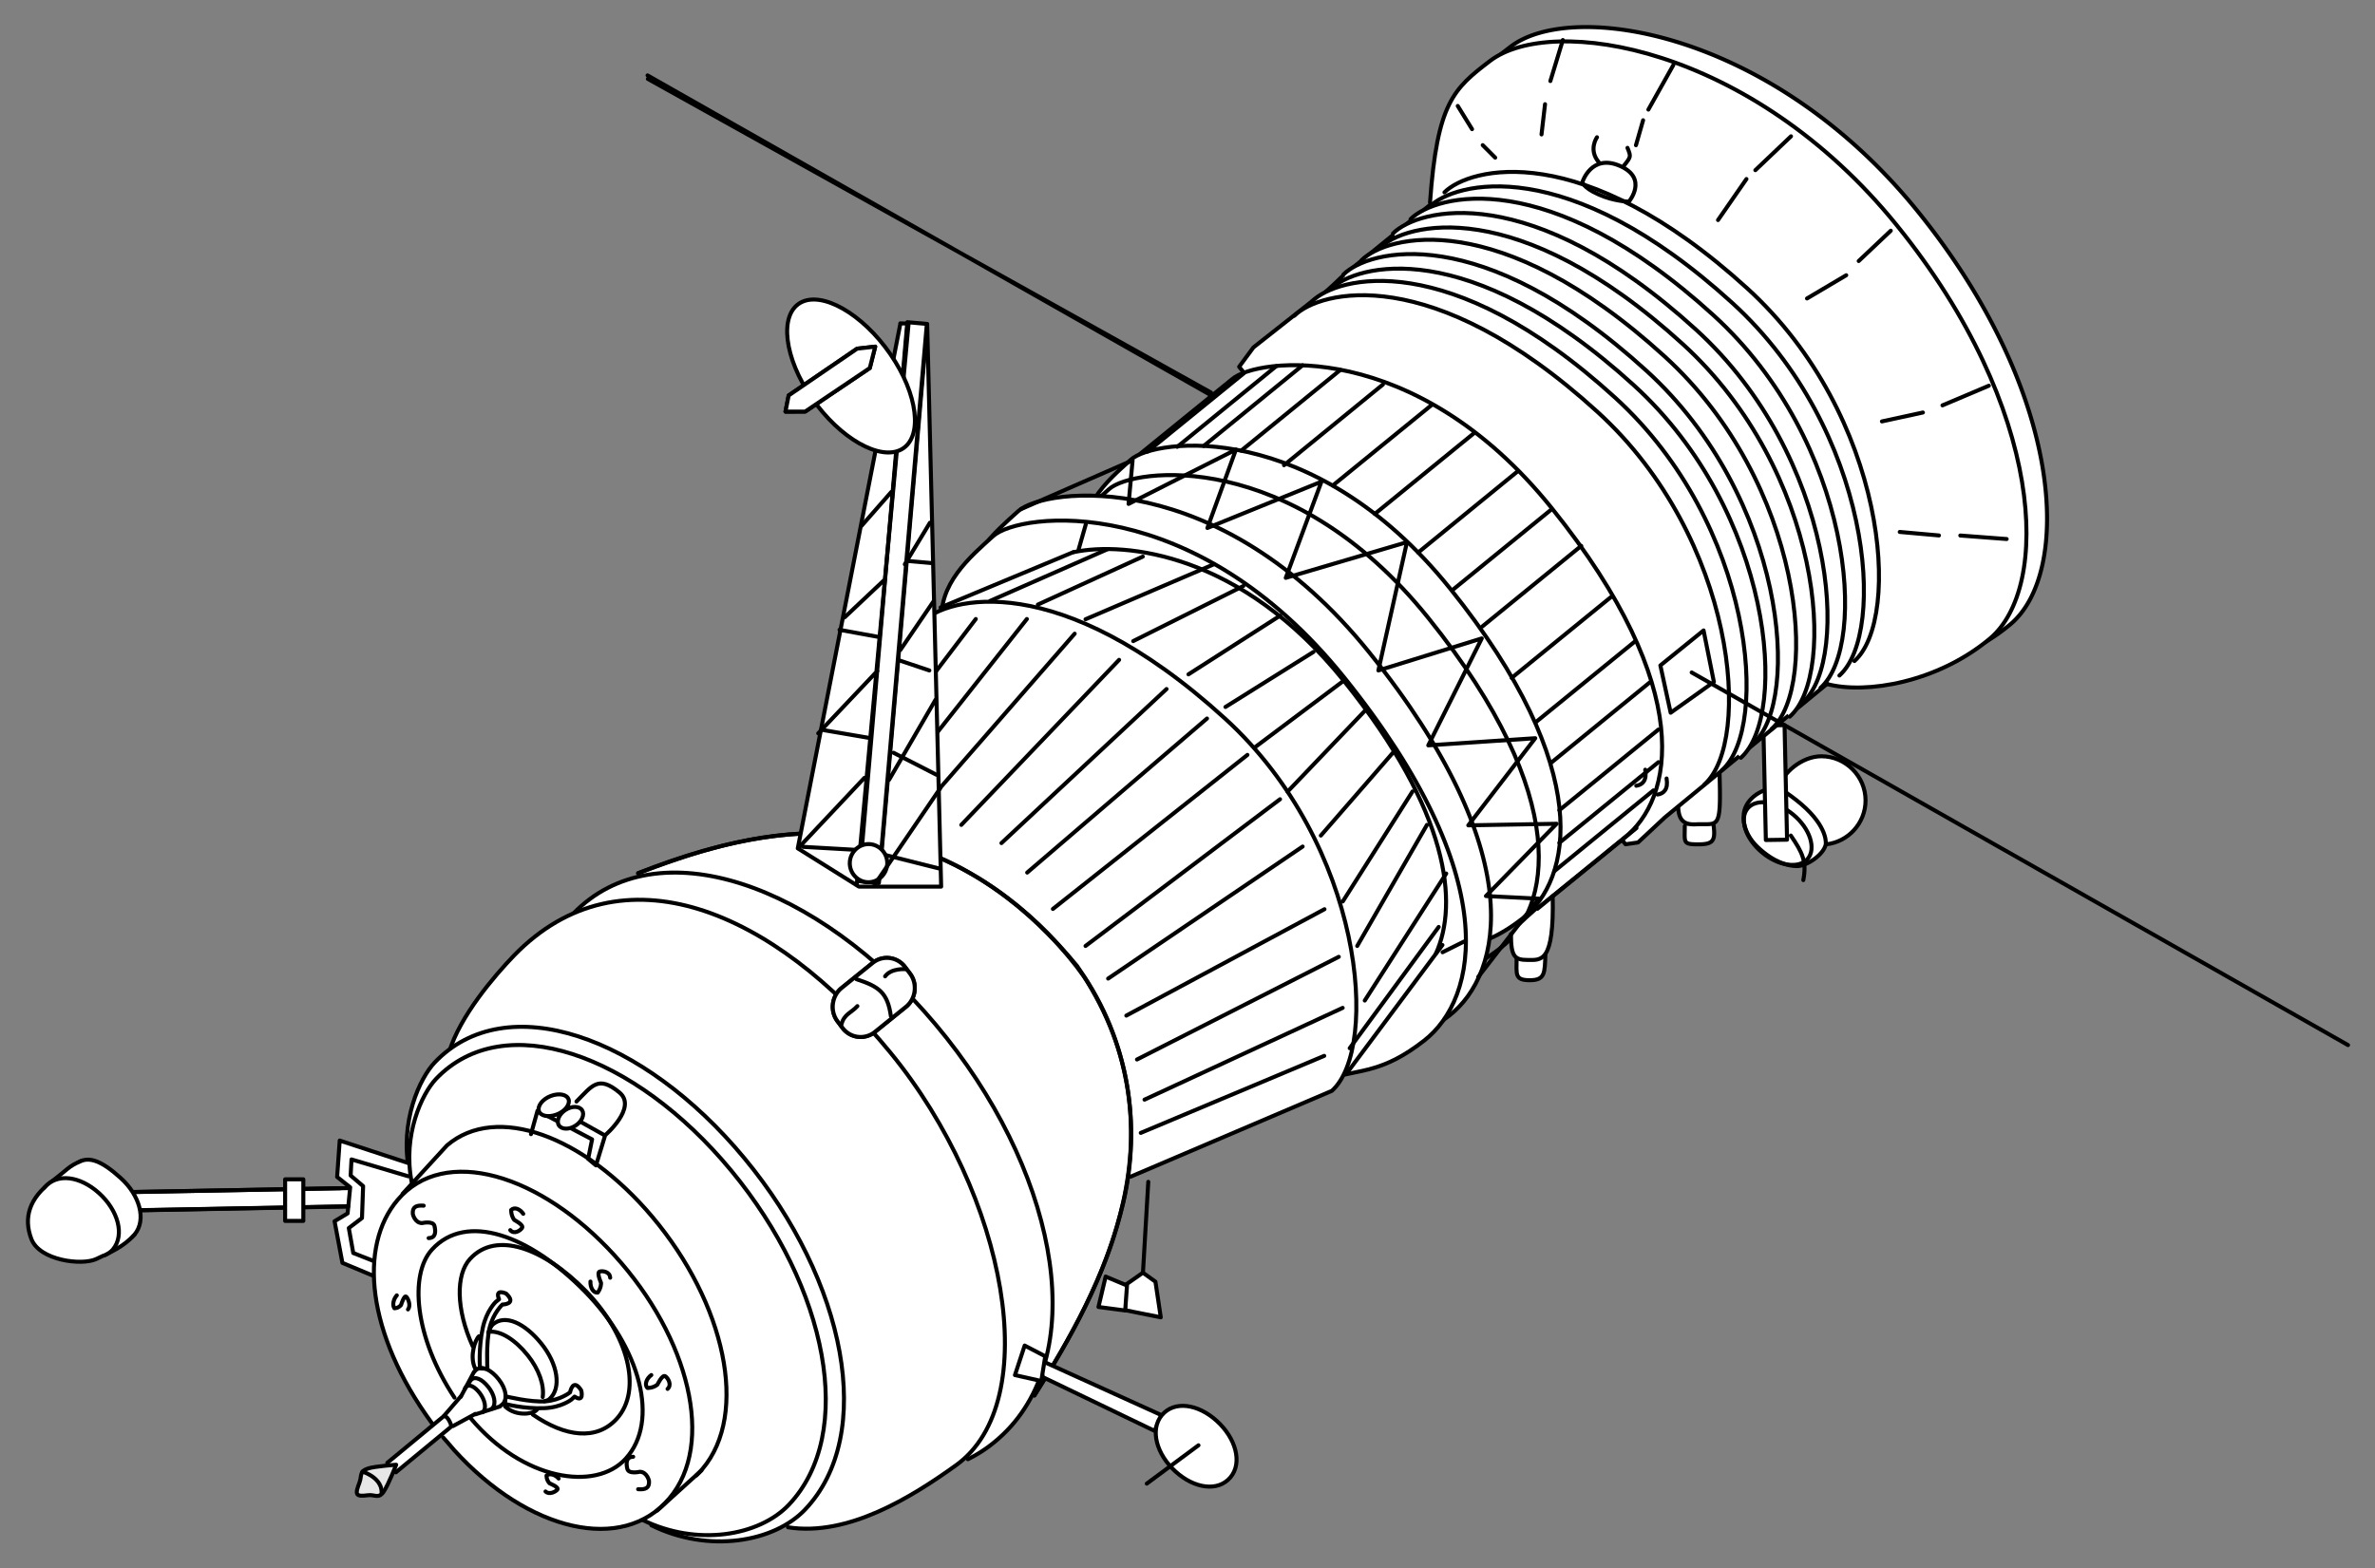 <svg width="378.5" height="250" xmlns="http://www.w3.org/2000/svg"><rect width="100%" height="100%" fill="#808080" stroke="none"/><g style="fill:none;stroke:#000;stroke-linecap:round;stroke-linejoin:round;stroke-miterlimit:10;stroke-width:.64"><g fill="#fff"><path d="M268.5 131.7c0 2.61-.35 2.9 2.11 2.9s2.81-.57 2.46-3.2m-5.63-3.19c0 2.33.7 3.3 2.81 3.2 3.66-.18 4.05 1.2 3.79-8.24M237.8 9.81c.88-.78 1.85-1.54 2.93-2.36 9.83-7.55 41.68-2.47 64.88 26.22 23.6 29.18 24.58 57.69 14.75 65.88a31.106 31.106 0 0 1-4.3 3.01"/><path d="M227.9 32.28c1.14-15.91 3.76-18.13 9.54-22.55 9.84-7.54 41.69-2.46 64.89 26.23 23.6 29.18 24.58 57.69 14.75 65.88-8.32 6.94-19.66 8.85-25.89 7.21"/></g><path d="m236.3 23.14 1.99 1.99m-5.97-8.24 2.28 3.7m11.63-3.98-.56 4.82m3.4-15.05-1.99 6.54m14.78 6.25-1.14 3.98m5.96-12.78-3.98 7.1m46.31 67.89-6.25-.56m17.04 1.13-7.39-.56m-5.96-19.61-6.53 1.42m17.04-5.69-7.39 3.13m-15.34-20.74-6.25 3.7m13.35-10.8-5.11 4.83m-17.89-13.07-4.53 6.54m11.63-13.35-5.68 5.4"/><path d="M291 134.6c3.53-.36 6.31-3.38 6.31-7 0-3.86-3.18-7.04-7.04-7.04-3.14 0-6.25 2.73-6.71 4.95" fill="#fff"/><path d="M283.5 125.5c-.04.16 2.2 1.35 4.38 3.43 3.55 3.41 3.08 5.73 3.08 5.73-.42 1.71-3.12 3.41-4.55 3.41-1.42 0-3.69-.58-6.25-2.99-2.57-2.41-2.28-4.97-2.28-4.97 0-2.41 2.5-4.44 5.4-4.55" fill="#fff"/><path d="M288.1 136.9c-1.38 1.64-4.68 1.18-7.3-1.02-2.63-2.2-3.65-5.36-2.28-7.01 1.38-1.64 4.68-1.18 7.3 1.02 2.63 2.2 3.65 5.36 2.28 7.01z"/><path d="m284.4 115.6.4 18.26-3.38.05-.4-18.26z" fill="#fff"/><path d="M285.4 133.2c1.85 2.7 2.56 4.13 1.99 7.1"/><path d="m291.2 109-25.89 21.32-4.26 3.98-1.99.29-61.58-76.12 2.28-3.09 9.38-7.39 2-1.36 1.23-1.1 1.69-1.61 13.89-11.29" fill="#fff"/><g fill="#fff"><path d="M224.8 34.93c3.98-3.98 21.83-8.75 48.29 15.34 22.16 20.18 24.71 52.55 17.05 59.38"/><path d="M222 37.21c3.98-3.98 21.83-8.75 48.29 15.34 22.16 20.18 24.71 52.55 17.05 59.38"/><path d="M219.9 39.52c3.98-3.98 21.83-8.75 48.29 15.34 22.16 20.18 24.71 52.55 17.05 59.38"/><path d="M217 41.48c3.98-3.98 21.83-8.75 48.29 15.34C287.45 77 290 109.37 282.34 116.2"/><path d="M214.1 43.76c3.98-3.98 21.83-8.75 48.29 15.34 22.16 20.18 24.71 52.55 17.05 59.38"/><path d="M212.1 46.08c3.98-3.98 21.83-8.75 48.29 15.34 22.16 20.18 24.71 52.55 17.05 59.38"/><path d="M209.1 48.04c3.98-3.98 21.83-8.75 48.29 15.34 22.16 20.18 24.71 52.55 17.05 59.38"/><path d="M206.3 50.32c3.98-3.98 21.83-8.75 48.29 15.34 22.16 20.18 24.71 52.55 17.05 59.38"/></g><path d="M227.8 32.97c3.98-3.98 21.83-8.75 48.29 15.34 22.16 20.18 24.71 52.55 17.05 59.38"/><path d="M230.2 30.66c3.98-3.98 21.83-8.75 48.29 15.34 22.16 20.18 24.71 52.55 17.05 59.38"/><path d="M242.3 147c.49-.35 16.54-13.42 16.54-13.42 7.81-6.09 11.69-23.68-11.55-52.59-21.81-27.14-47.06-23.99-50.95-20.53l-15.85 12.88" fill="#fff"/><path d="M174.5 79.39c1.56-2.44 3.86-4.43 5.71-6.1 3.83-3.46 29.08-6.61 50.89 20.53 23.24 28.91 19.36 46.5 11.55 52.59-2.05 1.59-3.75 2.58-5.3 3.24" fill="#fff"/><path d="M174.6 79.93c.74-.7 1.46-1.35 2.14-1.95 3.83-3.46 29.08-6.61 50.89 20.53 23.24 28.91 19.36 46.49 11.55 52.58-1.02.8-1.96 1.44-2.84 1.98"/><g fill="#fff"><path d="M241.7 152.7c0 2.61-.37 3.56 2.1 3.56s2.38-1.17 2.49-4.18"/><path d="M240.8 148.9c0 3.59.56 4.13 2.68 4.13s4.21.54 3.97-10.17M154.1 95.56c-.71-6.39 4.55-10.8 8.18-14.08 4.21-3.81 31.99-7.28 55.98 22.58 25.56 31.81 21.3 51.15 12.7 57.85-6.55 5.1-9.95 4.54-14.79 5.95"/><path d="M150.1 99.54c-.71-6.39 4.55-10.8 8.18-14.08 4.21-3.81 31.99-7.28 55.98 22.58 25.56 31.81 21.3 51.15 12.7 57.85-6.55 5.1-9.96 4.54-14.79 5.95M55.68 189.4l-37.94.68 1.24 2.9 36.51-.68"/></g><path d="M171.1 88.02c8.25-1.73 26.73.18 43.1 20.55 16.81 20.93 18.26 35.42 14.64 43.44M262.2 122.7c.29 1.7-.43 2.41-1.43 2.56M265.6 124.1c.29 1.7-.43 2.41-1.43 2.56M252.2 29.01s0 .85 2.56 1.99 4.84 1.14 4.84 1.14 3.13-3.7-1.43-5.69c-4.55-1.99-5.98 2.56-5.98 2.56zM254.8 25.86c-1.71-1.99-.29-3.98-.29-3.98M258.8 26.41c1.14-1.43 1.14-1.43.57-2.84"/><path d="m135.8 113.8 11.11-14.62c3.98-3.98 21.83-8.75 48.29 15.34 22.16 20.18 24.71 52.55 17.05 59.38l-32.07 13.68" fill="#fff"/><path d="m144.4 113.3 11.11-14.62M146.1 120.9l17.55-22.22M147.3 128.5l23.97-27.48M153.2 131.5l25.15-26.31M159.6 134.4l26.31-24.56M163.7 139.1l28.66-24.56M167.8 144.9l31-24.56M173 150.8l31-23.39M176.6 156l31-21.05M179.5 161.9l31.58-16.96M181.2 168.9l32.16-16.37M182.4 175.3l31.58-14.63M181.8 180.6l29.24-12.28M247.3 81.17l-15.78 12.86M252 87.02l-15.78 12.86M256.7 95.21l-15.79 12.86M260.5 102.3l-15.79 12.86M262.9 108.8l-15.79 12.87M264.3 116.3l-15.79 12.86M264.3 121.5l-15.79 12.86M263.5 126l-15.79 12.88M260.8 132l-15.78 12.87M241.8 75.19l-15.78 12.88M234.9 69.06l-15.79 12.86M228.2 64.53l-15.79 12.86M220.4 61.29l-15.77 12.87M213.6 58.98l-15.79 12.86M207.6 58.23l-15.77 12.86M203.4 58.37l-15.78 12.86M198.2 59.53l-15.32 12.46M149.9 96.84l21.15-8.82M157.8 95.79l18.65-8.21M165.4 96.38l16.73-7.65M173 98.72l20.48-8.78M180.6 102.2l17.55-8.78M189.4 107.5l14.62-9.36M195.3 112.7l14.04-8.78M199.9 119.2l14.04-10.53M205.2 126.2l12.29-12.86M210.5 133.2l11.7-13.45M214 143.7l11.11-17.53M216.3 150.8l11.11-19.3M217.5 159.5l12.98-20.25M215.1 167.1l14.18-19.33M214.7 171l15.18-20.35M271.5 100.5l-6.89 5.58 1.64 7.54 6.89-4.91-1.64-8.19zM162.7 81.17l17.8-7.79-.64 6.95 17.11-8.66-4.55 12.5 18.18-7.39-5.69 15.34 19.31-5.69-4.55 20.45 16.48-5.11-8.53 17.05 17.05-1.14L234 131.57l14.08-.25-11.27 11.52 8.42.42-9.66 12.5M229.9 151.8l3.41-1.7M171.9 87.58l1.14-3.98M103.2 12.02l89.59 50.87M193 62.58l-89.75-50M269.6 107.2l104.6 59.4"/><path d="M101.7 139.2c14.95-5.61 44.31-16.24 69.95 14.79 17.85 25.93 4.11 51.18-6.8 68.46" fill="#fff"/><path d="M90.16 147c.39-.48.79-.93 1.21-1.36 13.29-13.75 38.84-4.86 57.79 17.74s24.63 50.9 11.34 64.65c-1.89 1.95-3.98 3.48-6.25 4.59" fill="#fff"/><path d="M101.7 139.2c13.46-5.36 28.7-8.79 42.93-4.34 11.41 3.51 21.33 11.31 28.23 20.95 7.2 10.86 9.19 24.75 5.8 37.29-2.65 10.58-8.03 20.21-13.81 29.36"/><g fill="#fff"><path d="M71.58 167.7c1.73-5.71 7.18-12.11 10.35-15.39 17.1-17.6 41.36-7.24 59.99 15.51s24.51 55.65 10.44 65.76c-7.1 5.1-17.23 11.4-26.78 9.89"/><path d="M65.2 186.6c-1.51-7.81 1.71-14.75 4.08-17.23 11.38-11.93 33.2-4.25 49.38 15.3s21 44.06 9.63 55.99c-4.97 5.21-15.38 6.99-24.48 2.49"/><path d="m59.54 203.4-4.97-2.08-1.25-6.64 2.08-1.25.41-4.15-2.08-1.66.41-5.8 12.5 4.11"/><path d="M65.6 188.4c-1.45-7.44 1.64-14.04 3.88-16.4 10.83-11.36 31.61-4.05 47.03 14.58 15.41 18.63 20 41.96 9.18 53.33-4.74 4.96-14.64 6.65-23.3 2.38"/><path d="m64.17 190.3 7.07-7.71c7.88-6.73 21.85-1.5 32.71 11.38 11.58 13.74 15.49 31.33 8 40.2-.3.36-.63.7-.95 1.02M184 228.1l-17.79-8.56-.85-2.9 19.75 8.96z"/><path d="M196.1 235.5c-1.98 2.36-5.75 1.81-8.75-.91-3-2.71-4.15-6.64-2.19-8.99 1.98-2.36 5.75-1.81 8.75.91 3 2.71 4.15 6.64 2.19 8.99z"/></g><path d="m191 230.4-8.24 6.11"/><path d="m163.3 214.5 3.28 1.71-.63 3.94-4.2-.94z" fill="#fff"/><path d="M17.11 191.4v-.01M18.98 193l36.51-.67M17.74 190.1l36.51-.68"/><path d="M45.44 188h2.9v6.63h-2.9z" fill="#fff"/><path d="M19.7 190.8v-.01"/><g fill="#fff"><path d="M21.44 196.8c-1.98 2.36-5.75 1.81-8.75-.91-3-2.71-3-7.46-1.04-9.82 1.98-2.36 4.6-.98 7.6 1.74 3 2.71 4.15 6.64 2.19 9z"/><path d="M21.44 196.8c-1.74 1.96-3.74 2.79-6.09 3.9-2.3 1.09-9.04.24-10.35-3.18-1.31-3.43-.29-6.54 3.24-9.18 2.59-1.94 2.67-2.43 4.67-3.25"/><path d="M7.11 189.3c1.98-2.36 5.68-1.81 8.68.91 3 2.71 4.15 6.64 2.19 8.99-.38.44-.82.68-1.31.91"/></g><path d="m59.74 201.1-3.44-1.35-.71-3.98 2.1-1.6.18-5.08-1.99-1.7.14-2.56 9.03 2.68"/><path d="m136.6 155.5 2.48-2a3.6 3.6 0 0 1 5.14.64l.8 1.06c1.24 1.63.94 4.03-.65 5.31l-4.95 4a3.6 3.6 0 0 1-5.14-.64l-.8-1.06c-1.24-1.63-.94-4.03.65-5.31l2.48-2" fill="#fff"/><path d="m136.6 155.5 2.48-2a3.6 3.6 0 0 1 5.14.64l.8 1.06c1.24 1.63.94 4.03-.65 5.31l-4.95 4a3.6 3.6 0 0 1-5.14-.64l-.8-1.06c-1.24-1.63-.94-4.03.65-5.31z" fill="#fff"/><path d="M144.3 154.5s-2.26-.2-3.24 1.14M134.1 163.3c.44-1.68 1.59-1.85 2.54-2.91M136.5 156.1c3.6 1.18 4.95 2.14 5.48 5.89M91.87 175.6c2.49-2.49 3.45-4.25 6.84-1.45 2.91 2.4-2.29 6.84-2.29 6.84M84.62 180.8l1.04-3.73 8.7 4.56-.63 3.11 1.25 1.04 1.45-4.76-8.5-4.76-2.08.41"/><g fill="#fff"><path d="M90.48 175c.51.7-.08 1.81-1.3 2.46-1.23.65-2.66.61-3.16-.08-.51-.7.08-1.81 1.3-2.46 1.23-.65 2.66-.61 3.16.08zM92.78 177c.43.7-.06 1.81-1.09 2.46-1.01.65-2.2.61-2.63-.08-.43-.7.06-1.81 1.09-2.46 1.01-.65 2.2-.61 2.63.08zM143.5 51.54l-16.36 83.7 9.74 6.1h13.11l-2.23-89.7-4.28-.09z"/><path d="m144.6 52.22 3.11.28-7.64 88.25-3.11-.28 7.64-88.25"/><path d="m144.6 51.36 3.11.28-7.7 89.11-3.11-.28z"/></g><path d="m144.8 51.58-8.26 89.44M127.4 135l10.36-11M130.4 116.9l9.41-9.93M134.6 98.42l6.21-5.85M137.3 83.83l4.74-5.4M133.8 100.4l6.18 1.13M131.3 116.4l7.03 1.2M141.7 124.3l7.38-12.73M143.5 103.6l5.23-7.68M144.2 89.96l4-6.63M144.5 89.41l3.96.35M143.4 105.3l4.71 1.58M142.4 120l6.83 3.5M140.7 136.2l8.93 2.24M136.8 135.5l-8.8-.5"/><path d="M141.4 137.7c-.06 1.66-1.45 2.99-3.09 2.94s-2.94-1.48-2.88-3.14 1.45-2.99 3.09-2.94c1.64.06 2.94 1.48 2.88 3.14z" fill="#fff"/><path d="m139.4 141 10.45-15.35"/><g fill="#fff"><path d="M143.7 71.62c-3.43 1.93-9.89-1.76-14.31-8.16-4.43-6.4-5.25-13.26-1.83-15.2 3.43-1.93 9.89 1.76 14.31 8.16 4.43 6.41 5.25 13.26 1.83 15.2z"/><path d="m136.6 55.58-10.91 7.46-.51 2.58 3.14-.01 10.3-6.94.86-3.41-2.88.33"/><path d="m136.6 55.58-10.91 7.46-.51 2.58 3.14-.01 10.3-6.94.86-3.41zM183 188.4l-.85 14.49 1.99 1.43.85 5.68-5.69-1.14v-3.98l2.84-1.99"/><path d="m176.2 203.5 3.41 1.43-.29 3.98-4.26-.56 1.14-4.83zM68.78 226.8c-10.39-14.23-11.66-28.15-5.41-35.52 7.41-8.74 22.74-4.18 34.6 8.88 11.86 13.05 16.08 29.99 8.68 38.73s-22.4 5.33-34.28-7.73c0 0-1.6-1.88-1.73-2"/></g><path d="M67.52 192.2c-1.18-.09-1.83.18-1.73 1.34 0 0 .3 1.41 1.46 1.44 0 0 1.8-.43 2 .48.2.9.21 1.88-.94 1.91M63.24 206.5c-.5.54-.76 1.5-.39 2.05 0 0 .57.05 1.06-.51 0 0 .51-1.68.85-1.31.34.36.73 1.43.26 2.01M89.03 235.7c-.5-.6-1.41-.9-1.93-.48 0 0-.05.69.49 1.25 0 0 1.56.61 1.23 1-.34.39-1.33.84-1.88.29M101.7 237.4c1.18.09 1.83-.18 1.73-1.34 0 0-.3-1.41-1.46-1.44 0 0-1.8.43-2-.48-.2-.9-.21-1.88.94-1.91M94.1 204.3c-.05.93.44 1.84 1.15 1.76 0 0 .54-.64.54-1.55 0 0-.76-1.66-.21-1.81s1.64.08 1.66.99M103.8 219.2c-.75.54-1.15 1.53-.61 2.06 0 0 .86.04 1.58-.53 0 0 .79-1.68 1.27-1.33.49.35 1.04 1.41.35 2.01M83.39 193.5c-.5-.75-1.41-1.15-1.93-.61 0 0-.04.86.5 1.59 0 0 1.56.79 1.24 1.27-.34.49-1.31 1.05-1.88.35M75.54 218.7l-2.1 3.96M79.7 224.2l-3.9 1.26M75.59 218.7c.08-.13.18-.24.3-.33.95-.75 2.42.03 3.61 1.54s1.45 3.28.49 4.03c-.06.05-.13.09-.19.13M77.82 212.5c.2-.64.48-1.14.7-1.35 1.99-1.74 5.16-.18 7.76 3.05s3.26 7.1 1.27 8.84c-.15.14-.44.26-.79.34"/><path d="M74.85 220.3c.05-.11.11-.21.2-.3.64-.7 1.78-.14 2.76 1.09.98 1.21 1.3 2.7.66 3.4-.04.05-.09.09-.13.11"/><path d="M74.08 221.4c.04-.1.09-.19.15-.26.51-.6 1.44-.1 2.24.95.8 1.06 1.08 2.35.55 2.95-.04.04-.06.08-.1.1M75.74 225.4l-3.55 1.94M73.44 222.6l-2.7 3.13"/><path d="m61.72 233.2 8.93-7.38c.21-.2.58.06.84.49s.53.98.32 1.2l-8.72 7.2" fill="#fff"/><path d="M63.14 233.5s-3.36.24-4.47.59c-1.44.46-.98 1.18-1.38 2.24-.71 1.89-.71 2.31 1.36 2.03 1.04-.15 1.69.63 2.49-.56s2-4.3 2-4.3z" fill="#e7e7e7"/><path d="M57.77 234.6c2.34.81 3.11 2.25 3.05 3.36M77.68 218.2l-1.18-.05s-.28-3.14.44-6.46c.59-2.76 2.06-4.14 2.06-4.14s.24-.19.53-.43c-.73-1.79 1.14-.9 1.14-.9 1.8 1.71-.6 1.74-.6 1.74s-1.45 1.33-2.04 3.7c-.59 2.39-.35 6.54-.35 6.54zM75.7 218.1c-.89-1.9.01-4.54.63-5.08M80.61 222.6l-.15 1.19s2.96.83 6.29.69c2.75-.11 4.33-1.38 4.33-1.38s.23-.2.49-.46c1.59 1.04 1.06-.99 1.06-.99-1.33-2.11-1.78.31-1.78.31s-1.53 1.24-3.91 1.43c-2.39.19-6.34-.79-6.34-.79zM85.59 224.7c-.06.08-.14.14-.21.2-.63.54-3.21.89-4.88-.69"/><path d="M77.94 212.3c1.86-.2 4.19 1.3 6.16 3.75 1.79 2.23 2.66 4.74 2.39 6.66"/><path d="M72.43 222.8c-6.38-9.61-7.21-19.64-3.59-23.6 5.48-6 15.55-2.31 24.38 6.69 8.82 9 11.96 20.65 6.49 26.65-4.81 5.28-16.39 3.46-24.7-6.45"/><path d="M75.33 214.6c-2.68-5.91-2.68-11.43-.44-13.89 4.15-4.58 11.79-1.76 18.48 5.11 6.69 6.88 9.07 15.76 4.93 20.34-3.2 3.53-8.2 2.93-13.39-.66M111.8 234.4l-7.08 6.41"/></g></svg>